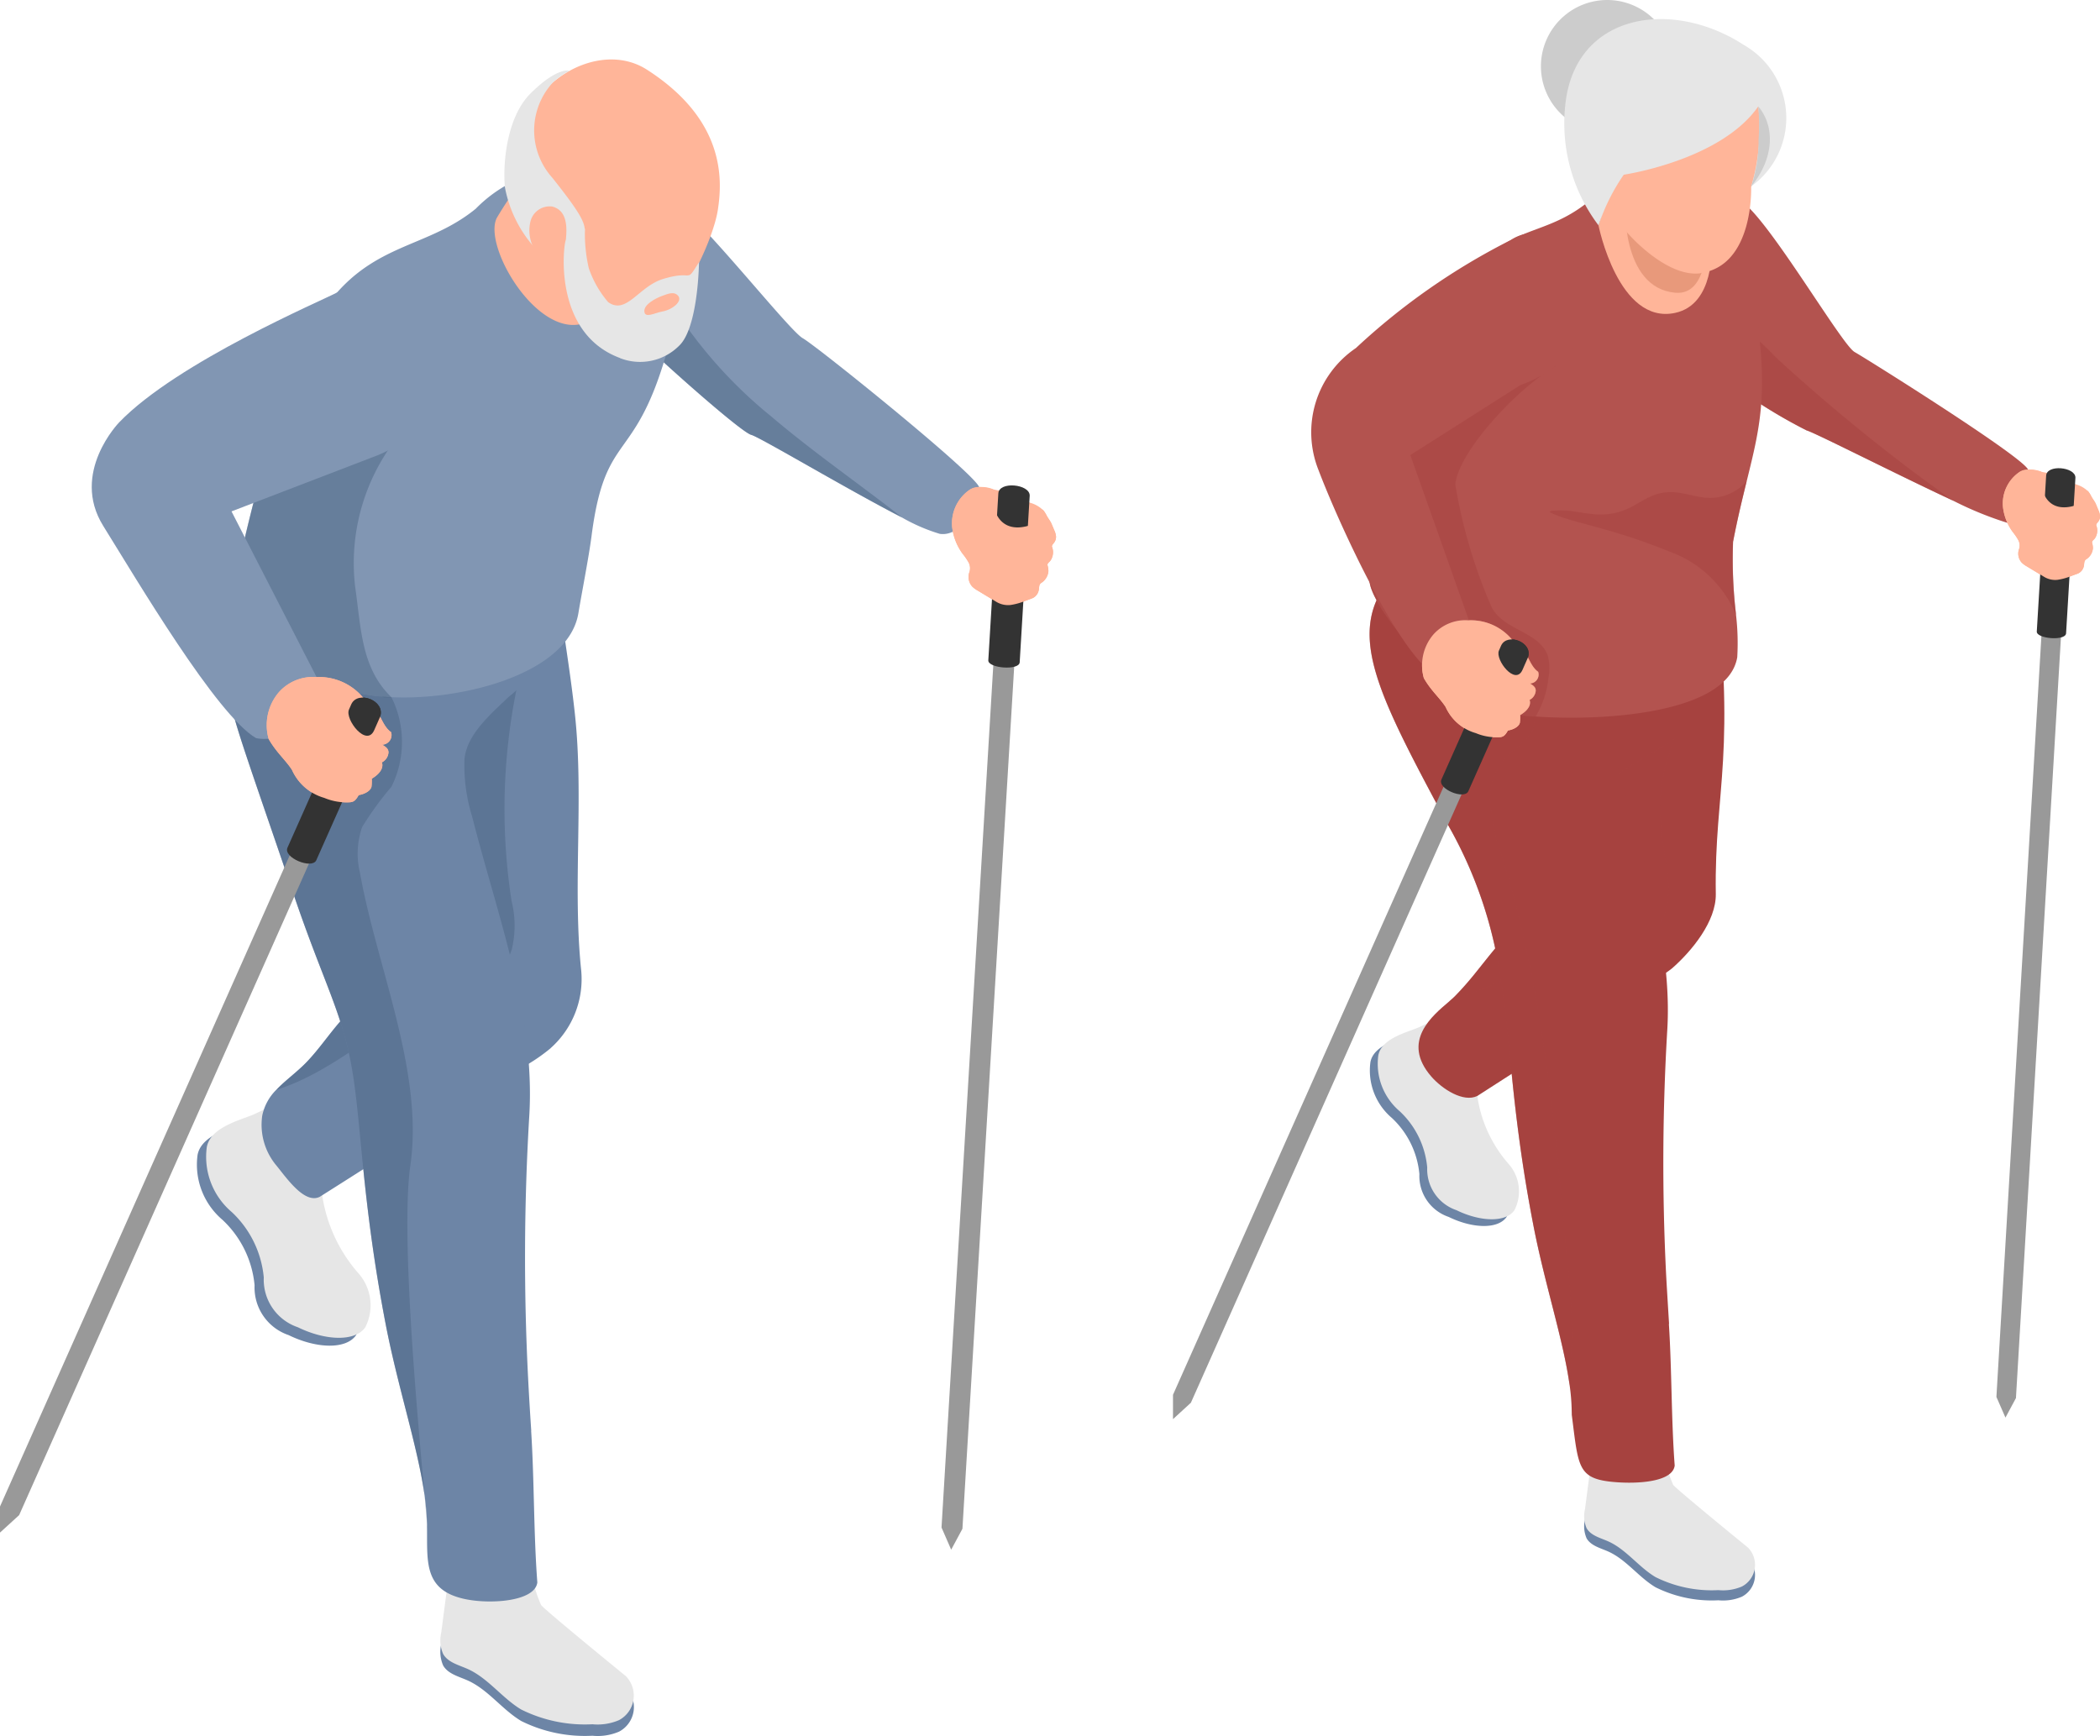 <svg id="Group_10763" data-name="Group 10763" xmlns="http://www.w3.org/2000/svg" xmlns:xlink="http://www.w3.org/1999/xlink" width="108.68" height="89.841" viewBox="0 0 108.68 89.841">
  <defs>
    <clipPath id="clip-path">
      <rect id="Rectangle_4276" data-name="Rectangle 4276" width="108.68" height="89.841" fill="none"/>
    </clipPath>
    <clipPath id="clip-path-3">
      <rect id="Rectangle_4265" data-name="Rectangle 4265" width="12.794" height="22.689" fill="none"/>
    </clipPath>
    <clipPath id="clip-path-4">
      <rect id="Rectangle_4266" data-name="Rectangle 4266" width="14.09" height="12.599" fill="none"/>
    </clipPath>
    <clipPath id="clip-path-5">
      <rect id="Rectangle_4267" data-name="Rectangle 4267" width="10.315" height="45.321" fill="none"/>
    </clipPath>
    <clipPath id="clip-path-6">
      <rect id="Rectangle_4268" data-name="Rectangle 4268" width="8.781" height="14.538" fill="none"/>
    </clipPath>
    <clipPath id="clip-path-7">
      <rect id="Rectangle_4269" data-name="Rectangle 4269" width="11.997" height="8.639" fill="none"/>
    </clipPath>
    <clipPath id="clip-path-8">
      <rect id="Rectangle_4270" data-name="Rectangle 4270" width="11.686" height="13.59" fill="none"/>
    </clipPath>
    <clipPath id="clip-path-9">
      <rect id="Rectangle_4271" data-name="Rectangle 4271" width="10.48" height="41.68" fill="none"/>
    </clipPath>
    <clipPath id="clip-path-10">
      <rect id="Rectangle_4272" data-name="Rectangle 4272" width="4.21" height="4.744" fill="none"/>
    </clipPath>
    <clipPath id="clip-path-11">
      <rect id="Rectangle_4273" data-name="Rectangle 4273" width="9.635" height="18.141" fill="none"/>
    </clipPath>
    <clipPath id="clip-path-12">
      <rect id="Rectangle_4274" data-name="Rectangle 4274" width="10.189" height="6.925" fill="none"/>
    </clipPath>
  </defs>
  <g id="Group_10762" data-name="Group 10762" clip-path="url(#clip-path)">
    <g id="Group_10761" data-name="Group 10761" transform="translate(0 0)">
      <g id="Group_10760" data-name="Group 10760" clip-path="url(#clip-path)">
        <path id="Path_29928" data-name="Path 29928" d="M17.025,81.8c-.585.312-2.372.644-2.576,1.763a3.746,3.746,0,0,0,1.288,3.355A5.3,5.3,0,0,1,17.4,90.31a2.6,2.6,0,0,0,1.762,2.576c1.458.712,2.983.746,3.492,0a2.5,2.5,0,0,0-.373-2.813A7.876,7.876,0,0,1,20.415,86a4.733,4.733,0,0,1,.847-2l-2.6-2.983Z" transform="translate(-4.225 -23.78)" fill="#6d85a6"/>
        <path id="Path_29929" data-name="Path 29929" d="M17.7,81.226c-.585.312-2.372.644-2.576,1.763a3.746,3.746,0,0,0,1.288,3.355,5.3,5.3,0,0,1,1.661,3.39,2.6,2.6,0,0,0,1.762,2.576c1.458.712,2.983.746,3.492,0a2.5,2.5,0,0,0-.373-2.813,7.879,7.879,0,0,1-1.864-4.067,4.733,4.733,0,0,1,.847-2l-2.6-2.983Z" transform="translate(-4.422 -23.611)" fill="#e6e6e6"/>
        <path id="Path_29930" data-name="Path 29930" d="M34.124,67.078a9.155,9.155,0,0,1-1.2.846c-3.6,2.273-7.153,4.58-10.754,6.852-.77.377-1.655-.887-2.235-1.608a3.288,3.288,0,0,1-.743-2.592,2.629,2.629,0,0,1,.735-1.347c.448-.472,1.015-.876,1.506-1.372.694-.708,1.239-1.546,1.9-2.281a18.745,18.745,0,0,1,3.07-2.549c.572-.41.656-1.323.754-2.021.371-2.595-.258-5.214-.423-7.831,0-.027,0-.057-.006-.084-.152-2.595.293-5.456,2.245-7.164a8.768,8.768,0,0,1,2.416-1.4,13.913,13.913,0,0,1,3.135-.824c.095.626.187,1.253.282,1.879.206,1.4.415,2.794.567,4.2.472,4.355-.127,8.915.326,13.273a4.777,4.777,0,0,1-1.581,4.024" transform="translate(-5.621 -12.828)" fill="#6d85a6"/>
        <g id="Group_10732" data-name="Group 10732" transform="translate(14.31 33.711)" opacity="0.5" style="mix-blend-mode: multiply;isolation: isolate">
          <g id="Group_10731" data-name="Group 10731">
            <g id="Group_10730" data-name="Group 10730" clip-path="url(#clip-path-3)">
              <path id="Path_29931" data-name="Path 29931" d="M32.337,51.7a31.109,31.109,0,0,0,.081,8.934,5.277,5.277,0,0,1,.016,2.5c-.242.713-.613,1.667-1.359,1.768-3.983.528-6.944,4.293-10.822,5.513.448-.472,1.015-.876,1.506-1.372.694-.708,1.239-1.546,1.9-2.281a18.715,18.715,0,0,1,3.07-2.549c.572-.409.656-1.323.754-2.02.371-2.595-.258-5.215-.423-7.832,0-.027,0-.057-.006-.084.184-.344.366-.691.55-1.036A18,18,0,0,1,29.8,49.767c.45-.521,2.218-2.318,3.032-2.017.5.182-.008,1.228-.114,1.735q-.232,1.1-.382,2.21" transform="translate(-20.254 -47.716)" fill="#4c6584"/>
            </g>
          </g>
        </g>
        <path id="Path_29932" data-name="Path 29932" d="M63.115,29.415c.043.589-.77,2.576-2.034,2.4a9.3,9.3,0,0,1-1.958-.846c-2.784-1.429-7.365-4.165-7.8-4.276-.5-.128-4.333-3.506-6.285-5.393-.333-.323-.613-.6-.811-.814-4.927-5.271,1.491-6.931,2.983-5.981s6.055,6.779,6.779,7.185,9.084,7.143,9.13,7.728" transform="translate(-12.442 -4.182)" fill="#8196b3"/>
        <g id="Group_10735" data-name="Group 10735" transform="translate(32.592 14.185)" opacity="0.5" style="mix-blend-mode: multiply;isolation: isolate">
          <g id="Group_10734" data-name="Group 10734">
            <g id="Group_10733" data-name="Group 10733" clip-path="url(#clip-path-4)">
              <path id="Path_29933" data-name="Path 29933" d="M60.22,32.677c-2.785-1.429-7.365-4.165-7.8-4.276-.5-.127-4.333-3.506-6.286-5.393.071-.488.16-.974.261-1.456.084-.409.136-1.429.738-1.472.518-.038.743.86.957,1.231a23.741,23.741,0,0,0,5.36,6.136c2.173,1.85,4.532,3.474,6.774,5.231" transform="translate(-46.13 -20.078)" fill="#4c6584"/>
            </g>
          </g>
        </g>
        <path id="Path_29934" data-name="Path 29934" d="M32.651,116.449q-.174,1.33-.348,2.661a1.756,1.756,0,0,0,.1,1.107c.251.436.8.565,1.263.771,1.062.475,1.776,1.5,2.774,2.1a7.391,7.391,0,0,0,3.685.764,2.812,2.812,0,0,0,1.381-.212,1.438,1.438,0,0,0,.354-2.282s-4.11-3.35-4.38-3.672a6.723,6.723,0,0,1-.519-1.805Z" transform="translate(-9.468 -34.009)" fill="#6d85a6"/>
        <path id="Path_29935" data-name="Path 29935" d="M32.651,115.609q-.174,1.33-.348,2.661a1.756,1.756,0,0,0,.1,1.107c.251.436.8.565,1.263.771,1.062.475,1.776,1.5,2.774,2.1a7.39,7.39,0,0,0,3.685.764A2.812,2.812,0,0,0,41.5,122.8a1.438,1.438,0,0,0,.354-2.282s-4.11-3.35-4.38-3.672a6.723,6.723,0,0,1-.519-1.805Z" transform="translate(-9.468 -33.763)" fill="#e6e6e6"/>
        <path id="Path_29936" data-name="Path 29936" d="M32.387,86.06c.165,2.584.125,5.266.32,7.85-.127.979-2.375,1.128-3.663.876-2.218-.431-2.028-1.9-2.045-3.691v0c0-.111,0-.222-.006-.333-.078-2.749-1.383-6.332-2.132-10.206C23.6,74.018,23.6,69.9,23.076,67.109c-.521-2.8-1.45-4.312-2.967-8.77C17.132,49.6,16.757,48.8,16.7,47.175a5.761,5.761,0,0,1,.049-1.009A4.082,4.082,0,0,1,17.97,43.68a10.07,10.07,0,0,1,4.883-2.609,17,17,0,0,1,5.505.1,8.066,8.066,0,0,1,3.069.99,3.332,3.332,0,0,1,1.655,2.641,4.806,4.806,0,0,1-1.863,3.273c-.933.9-2.17,1.944-2.283,3.232a8.953,8.953,0,0,0,.4,2.969c1.293,5.1,3.27,10.22,2.955,15.475a122.675,122.675,0,0,0-.059,13.62c.046.9.1,1.79.16,2.685" transform="translate(-4.899 -12.001)" fill="#6d85a6"/>
        <g id="Group_10738" data-name="Group 10738" transform="translate(11.794 33.778)" opacity="0.5" style="mix-blend-mode: multiply;isolation: isolate">
          <g id="Group_10737" data-name="Group 10737">
            <g id="Group_10736" data-name="Group 10736" clip-path="url(#clip-path-5)">
              <path id="Path_29937" data-name="Path 29937" d="M27,93.127v0c0-.111,0-.222-.006-.333-.078-2.75-1.383-6.332-2.131-10.207C23.6,76.049,23.6,71.927,23.076,69.139c-.521-2.8-1.45-4.311-2.967-8.769-2.977-8.742-3.351-9.539-3.411-11.163a5.761,5.761,0,0,1,.049-1.009A1.768,1.768,0,0,1,17,48.049a3.944,3.944,0,0,1,2.725.021c1.6.426,4.65.554,5.44,2.063a5.2,5.2,0,0,1-.006,4.621,16.591,16.591,0,0,0-1.513,2.08,4.178,4.178,0,0,0-.117,2.368c.851,4.821,3.309,10.294,2.61,15.141-.659,4.563,1,19.074.858,18.784" transform="translate(-16.694 -47.81)" fill="#4c6584"/>
            </g>
          </g>
        </g>
        <path id="Path_29938" data-name="Path 29938" d="M40.386,18.054c-2.042,10.641-3.967,6.928-4.8,13.417-.144,1.1-.507,2.942-.678,3.975-.469,2.8-4.91,4.233-8.563,4.353a13.729,13.729,0,0,1-1.857-.063c-3.865-.42-7.758-3.573-7.522-4.922.412-2.362,1.111-5.092,1.779-7.555.149-.54.3-1.068.437-1.576,2.806-10.109,6.847-8.262,10.415-11.174a7.046,7.046,0,0,1,2.221-1.535,8.326,8.326,0,0,1,7.5,1.394,3.35,3.35,0,0,1,1.017,1.166,4.125,4.125,0,0,1,.057,2.519" transform="translate(-4.975 -3.705)" fill="#8196b3"/>
        <g id="Group_10741" data-name="Group 10741" transform="translate(11.976 21.568)" opacity="0.5" style="mix-blend-mode: multiply;isolation: isolate">
          <g id="Group_10740" data-name="Group 10740">
            <g id="Group_10739" data-name="Group 10739" clip-path="url(#clip-path-6)">
              <path id="Path_29939" data-name="Path 29939" d="M25.242,45.06c-.654.019-.184-.007-.759-.069-3.864-.42-7.758-3.574-7.522-4.922.413-2.362,1.112-5.092,1.779-7.555a8.8,8.8,0,0,1,.757-.543,9.15,9.15,0,0,1,3.91-1.345c1.058-.114,3.061-.4,2.047,1.082a10.52,10.52,0,0,0-2.1,7.611c.314,2.175.307,4.223,1.89,5.74" transform="translate(-16.951 -30.528)" fill="#4c6584"/>
            </g>
          </g>
        </g>
        <path id="Path_29940" data-name="Path 29940" d="M38.779,11.326A19.5,19.5,0,0,0,36.343,14.6c-.725,1.419,1.964,6.038,4.34,5.5,2.733-1.366,3.622-5.023,3.622-5.023Z" transform="translate(-10.631 -3.324)" fill="#ffb599"/>
        <path id="Path_29941" data-name="Path 29941" d="M39.957,12.69a9.508,9.508,0,0,0,1.325,3.549,4.552,4.552,0,0,0,4.16,1.166c1.109-.475,2.654-3.724,2.891-5.269s.4-4.636-3.666-7.249C42.08,3.222,38.1,5.717,38.1,9.008c0,1.78.294,2.77,1.857,3.682" transform="translate(-11.182 -1.278)" fill="#ffb599"/>
        <path id="Path_29942" data-name="Path 29942" d="M39.446,5.8a3.662,3.662,0,0,0-.007,4.929c1.941,2.457,1.783,2.536,1.5,3.407s-.242.376-.242.376l-1.055-1.1-.723,1.337a6.463,6.463,0,0,1-1.941-3.526c-.118-1.157.063-3.619,1.327-4.873,1.412-1.4,2.021-1.169,2.021-1.169a3.89,3.89,0,0,0-.884.617" transform="translate(-10.845 -1.517)" fill="#e6e6e6"/>
        <path id="Path_29943" data-name="Path 29943" d="M39.967,15.124a1.024,1.024,0,0,0-1.139.779,1.967,1.967,0,0,0,.263,1.528c.41.685,1.372.971,1.5-.032.1-.759.334-2.018-.627-2.275" transform="translate(-11.378 -4.432)" fill="#ffb599"/>
        <path id="Path_29944" data-name="Path 29944" d="M44.2,23.452a2.853,2.853,0,0,0,3.071-.644c.807-.772,1-3.2,1.024-4.32-.733,1.169-.21.37-1.852.867-1.277.386-1.9,1.881-2.852,1.2a5.352,5.352,0,0,1-1-1.753,7.994,7.994,0,0,1-.2-2.035c-.047-.109-.927.452-.984.556-.132.238-.7,4.835,2.8,6.126" transform="translate(-12.119 -4.918)" fill="#e6e6e6"/>
        <path id="Path_29945" data-name="Path 29945" d="M47.2,22.419c-.024-.376.617-.688.921-.8s.625-.252.831,0c.226.276-.28.712-.841.812-.372.066-.887.366-.911-.01" transform="translate(-13.853 -6.303)" fill="#ffb599"/>
        <path id="Path_29946" data-name="Path 29946" d="M19.411,21.292c-.766.413-8.255,3.59-11.27,6.717,0,0-2.543,2.607-.826,5.364s5.875,9.807,7.909,10.982c0,0,2.518.635,3.2-3.025l-4.471-8.71,7.235-2.779c6.632-2.367,1.481-10.646-1.772-8.548" transform="translate(-1.972 -6.15)" fill="#8196b3"/>
        <path id="Path_29947" data-name="Path 29947" d="M25.51,53.1a.5.5,0,0,0,.458-.649c-.392-.273-.508-.8-.805-1.172a4.479,4.479,0,0,0-.591-.548A2.965,2.965,0,0,0,22.107,49.6a2.367,2.367,0,0,0-1.935.77,2.619,2.619,0,0,0-.54,2.433c.389.689.876,1.089,1.206,1.6a2.62,2.62,0,0,0,1.674,1.451,2.948,2.948,0,0,0,1.234.229c.271,0,.372-.069.546-.375.241-.037.586-.177.66-.422a2.38,2.38,0,0,0,.015-.427c.323-.187.639-.5.526-.846a.621.621,0,0,0,.339-.5c.013-.2-.152-.314-.323-.41" transform="translate(-5.728 -14.554)" fill="#ffb599"/>
        <path id="Path_29948" data-name="Path 29948" d="M73.8,36.5a1.532,1.532,0,0,1,.678.406,1.6,1.6,0,0,1,.155.251c.078.15.192.28.257.437.045.106.088.211.134.317a1.007,1.007,0,0,1,.091.313.493.493,0,0,1-.076.3c-.056.088-.122.127-.138.23a.777.777,0,0,1-.064.721c-.059.088-.185.15-.16.254a1.166,1.166,0,0,1,.046.3.8.8,0,0,1-.382.62.246.246,0,0,0-.094.169c-.011.065-.011.132-.025.2a.581.581,0,0,1-.309.408l-.385.143a3.185,3.185,0,0,1-.771.215,1.175,1.175,0,0,1-.745-.171l-.947-.573a1.319,1.319,0,0,1-.283-.208.741.741,0,0,1-.148-.75.63.63,0,0,0-.047-.509,3.174,3.174,0,0,0-.3-.435,2.885,2.885,0,0,1-.547-1.387,2.106,2.106,0,0,1,.949-1.957c.41-.259.96-.023,1.438.059a2.94,2.94,0,0,1,.815.22c.293.144.555.312.859.429" transform="translate(-20.466 -10.47)" fill="#ffb599"/>
        <path id="Path_29949" data-name="Path 29949" d="M70.049,93.341l-.582,1.082-.5-1.147,2.693-44.86,1.082.064Z" transform="translate(-20.241 -14.21)" fill="#999"/>
        <path id="Path_29950" data-name="Path 29950" d="M74.019,44.725c-.043.432-1.624.3-1.624-.1l.519-8.637c.02-.654,1.624-.5,1.624.1Z" transform="translate(-21.248 -10.438)" fill="#333"/>
        <path id="Path_29951" data-name="Path 29951" d="M75.117,38.224a.99.99,0,0,0-.092-.313l-.132-.317c-.066-.156-.179-.288-.259-.437a1.493,1.493,0,0,0-.154-.251.817.817,0,0,0-.075-.073,1.242,1.242,0,0,1-.6.815c-1.5.5-2.077-.615-1.945-1.855a1.536,1.536,0,0,0-1.169,0,2.108,2.108,0,0,0-.948,1.958,2.9,2.9,0,0,0,.546,1.387,3.051,3.051,0,0,1,.3.435.633.633,0,0,1,.047.509.743.743,0,0,0,.148.751,1.322,1.322,0,0,0,.283.207l.947.573a1.179,1.179,0,0,0,.745.172,3.226,3.226,0,0,0,.77-.215l.386-.143a.579.579,0,0,0,.309-.408c.016-.064.015-.132.026-.2a.248.248,0,0,1,.093-.169.8.8,0,0,0,.382-.62,1.2,1.2,0,0,0-.045-.3c-.025-.1.1-.165.16-.254a.777.777,0,0,0,.064-.721c.016-.1.083-.142.138-.23a.5.5,0,0,0,.076-.3" transform="translate(-20.466 -10.47)" fill="#ffb599"/>
        <path id="Path_29952" data-name="Path 29952" d="M.991,96.695,0,97.6v-1.35l15.125-34,.991.441Z" transform="translate(0 -18.272)" fill="#999"/>
        <path id="Path_29953" data-name="Path 29953" d="M22.534,59.535c-.235.466-1.718-.144-1.486-.661l3.306-7.43c.344-.731,1.785-.171,1.486.661Z" transform="translate(-6.17 -14.999)" fill="#333"/>
        <path id="Path_29954" data-name="Path 29954" d="M25.51,53.1a.5.5,0,0,0,.458-.649c-.392-.273-.508-.8-.805-1.172a4.479,4.479,0,0,0-.591-.548A2.965,2.965,0,0,0,22.107,49.6a2.367,2.367,0,0,0-1.935.77,2.619,2.619,0,0,0-.54,2.433c.389.689.876,1.089,1.206,1.6a2.62,2.62,0,0,0,1.674,1.451,2.948,2.948,0,0,0,1.234.229c.271,0,.372-.069.546-.375.241-.037.586-.177.66-.422a2.38,2.38,0,0,0,.015-.427c.323-.187.639-.5.526-.846a.621.621,0,0,0,.339-.5c.013-.2-.152-.314-.323-.41" transform="translate(-5.728 -14.554)" fill="#ffb599"/>
        <path id="Path_29955" data-name="Path 29955" d="M25.674,51.444l-.123.283c-.223.5.911,1.982,1.309,1.059l.3-.68c.3-.833-1.142-1.392-1.486-.661" transform="translate(-7.491 -14.999)" fill="#333"/>
        <path id="Path_29956" data-name="Path 29956" d="M139.319,31.326a17.952,17.952,0,0,1-2.794-1.139c-2.974-1.386-7.2-3.542-7.6-3.646a26.169,26.169,0,0,1-4.393-2.8,16.474,16.474,0,0,1-1.5-1.26c-5.911-5.723,1.128-8.684,2.5-7.81,1.4.886,5.194,7.425,5.872,7.81s8.943,5.567,8.984,6.113.11,2.9-1.07,2.732" transform="translate(-35.425 -4.261)" fill="#b3534f"/>
        <path id="Path_29957" data-name="Path 29957" d="M150.511,35.174a1.436,1.436,0,0,1,.633.379,1.459,1.459,0,0,1,.143.234c.073.14.18.262.241.408.042.1.083.2.124.3a.93.93,0,0,1,.086.292.471.471,0,0,1-.071.28c-.052.081-.115.119-.129.214a.724.724,0,0,1-.061.673c-.054.083-.173.141-.149.237a1.131,1.131,0,0,1,.042.283.746.746,0,0,1-.357.578.232.232,0,0,0-.088.158c-.011.061-.01.124-.024.184a.542.542,0,0,1-.288.381l-.36.134a2.985,2.985,0,0,1-.719.2,1.1,1.1,0,0,1-.7-.16l-.884-.536a1.235,1.235,0,0,1-.264-.194.694.694,0,0,1-.138-.7.591.591,0,0,0-.044-.476,2.9,2.9,0,0,0-.278-.406,2.7,2.7,0,0,1-.51-1.3,1.968,1.968,0,0,1,.885-1.828c.382-.242.9-.02,1.343.055a2.773,2.773,0,0,1,.76.206c.274.134.518.292.8.4" transform="translate(-43.059 -10.097)" fill="#ffb599"/>
        <path id="Path_29958" data-name="Path 29958" d="M147.251,85.955l-.543,1.01-.468-1.07L148.581,46.3l1.011.061Z" transform="translate(-42.921 -13.589)" fill="#999"/>
        <path id="Path_29959" data-name="Path 29959" d="M150.712,42.854c-.04.4-1.516.277-1.516-.091l.484-8.064c.019-.611,1.516-.468,1.516.09Z" transform="translate(-43.788 -10.067)" fill="#333"/>
        <path id="Path_29960" data-name="Path 29960" d="M151.738,36.784a.948.948,0,0,0-.085-.292c-.042-.1-.083-.2-.124-.3-.061-.146-.167-.268-.242-.408a1.366,1.366,0,0,0-.143-.234.648.648,0,0,0-.071-.069,1.157,1.157,0,0,1-.561.761c-1.4.467-1.939-.574-1.816-1.732a1.44,1.44,0,0,0-1.092,0,1.97,1.97,0,0,0-.885,1.828,2.7,2.7,0,0,0,.51,1.3,2.867,2.867,0,0,1,.278.406.592.592,0,0,1,.045.475.693.693,0,0,0,.138.7,1.248,1.248,0,0,0,.264.194l.885.536a1.1,1.1,0,0,0,.7.16,2.988,2.988,0,0,0,.719-.2l.36-.134a.54.54,0,0,0,.288-.381c.014-.06.013-.123.025-.184a.232.232,0,0,1,.087-.158.744.744,0,0,0,.357-.578,1.1,1.1,0,0,0-.042-.283c-.024-.1.1-.155.15-.237a.728.728,0,0,0,.061-.673c.014-.1.077-.132.129-.214a.471.471,0,0,0,.071-.28" transform="translate(-43.059 -10.097)" fill="#ffb599"/>
        <g id="Group_10744" data-name="Group 10744" transform="translate(89.102 17.287)" opacity="0.5" style="mix-blend-mode: multiply;isolation: isolate">
          <g id="Group_10743" data-name="Group 10743">
            <g id="Group_10742" data-name="Group 10742" clip-path="url(#clip-path-7)">
              <path id="Path_29961" data-name="Path 29961" d="M138.113,33.107c-2.974-1.386-7.2-3.543-7.6-3.646a26.2,26.2,0,0,1-4.394-2.8,9.787,9.787,0,0,1,.489-1.57c.615-1.489,1.754.075,2.513.771q3.158,2.881,6.568,5.475,1.2.906,2.427,1.771" transform="translate(-126.116 -24.468)" fill="#a6423f"/>
            </g>
          </g>
        </g>
        <path id="Path_29962" data-name="Path 29962" d="M102.578,75.4c-.5.268-2.038.553-2.213,1.514a3.22,3.22,0,0,0,1.106,2.882A4.547,4.547,0,0,1,102.9,82.71a2.235,2.235,0,0,0,1.514,2.212c1.252.612,2.562.641,3,0a2.145,2.145,0,0,0-.32-2.416,6.77,6.77,0,0,1-1.6-3.494,4.072,4.072,0,0,1,.728-1.718l-2.233-2.562Z" transform="translate(-29.443 -21.934)" fill="#6d85a6"/>
        <path id="Path_29963" data-name="Path 29963" d="M103.155,74.91c-.5.268-2.038.553-2.212,1.514a3.218,3.218,0,0,0,1.106,2.882,4.547,4.547,0,0,1,1.426,2.911,2.235,2.235,0,0,0,1.514,2.212c1.252.612,2.562.641,3,0a2.144,2.144,0,0,0-.321-2.416,6.774,6.774,0,0,1-1.6-3.494,4.072,4.072,0,0,1,.728-1.718L104.56,74.24Z" transform="translate(-29.613 -21.789)" fill="#e6e6e6"/>
        <path id="Path_29964" data-name="Path 29964" d="M119.294,58.335c.017,1.4-1.219,2.927-2.271,3.848-.472.42-9.536,6.263-10.071,6.6-.719.351-1.812-.35-2.382-1.006-1.587-1.829.069-3.157.932-3.894.121-.1.225-.195.305-.276,1.512-1.547,1.8-2.508,4.808-5.3.586-.546.747-2.059.725-3.749-.018-2.065-.311-4.388-.426-5.527-.316-5.487,2.939-7,8.236-7.96,1.277,10.083.058,11.715.144,17.26" transform="translate(-30.497 -12.055)" fill="#a6423f"/>
        <g id="Group_10747" data-name="Group 10747" transform="translate(75.005 38.239)" opacity="0.5" style="mix-blend-mode: multiply;isolation: isolate">
          <g id="Group_10746" data-name="Group 10746">
            <g id="Group_10745" data-name="Group 10745" clip-path="url(#clip-path-8)">
              <path id="Path_29965" data-name="Path 29965" d="M116.815,64.058c-.972,1.254-4.572.938-5.987,1.65a29.76,29.76,0,0,1-4.664,2.007c.121-.1.224-.195.3-.276,1.513-1.547,1.8-2.508,4.808-5.3.586-.546.747-2.059.724-3.749a11.932,11.932,0,0,1,1.783-1.691c1.26-.931,2.738-1.714,4.066-2.577-2.047,4.682.9,7.431-1.035,9.933" transform="translate(-106.164 -54.125)" fill="#a6423f"/>
            </g>
          </g>
        </g>
        <path id="Path_29966" data-name="Path 29966" d="M116.392,107.784l-.307,2.35a1.554,1.554,0,0,0,.085.978c.222.384.71.5,1.116.68.937.42,1.568,1.324,2.449,1.851a6.531,6.531,0,0,0,3.254.675,2.491,2.491,0,0,0,1.219-.187,1.27,1.27,0,0,0,.313-2.015s-3.629-2.957-3.868-3.242a5.933,5.933,0,0,1-.459-1.594Z" transform="translate(-34.059 -31.486)" fill="#6d85a6"/>
        <path id="Path_29967" data-name="Path 29967" d="M116.392,107.042l-.307,2.349a1.554,1.554,0,0,0,.085.978c.222.385.71.5,1.116.68.937.42,1.568,1.324,2.449,1.85a6.523,6.523,0,0,0,3.254.675,2.491,2.491,0,0,0,1.219-.187,1.27,1.27,0,0,0,.313-2.015s-3.629-2.958-3.868-3.242a5.94,5.94,0,0,1-.459-1.594Z" transform="translate(-34.059 -31.268)" fill="#e6e6e6"/>
        <path id="Path_29968" data-name="Path 29968" d="M115.813,79.481c.155,2.416.121,4.917.3,7.327-.115.914-2.2.972-3.416.822-1.616-.207-1.582-.885-1.91-3.445V84.18c0-.1-.006-.207-.006-.311a10.861,10.861,0,0,0-.1-1.185c-.321-2.375-1.294-5.262-1.886-8.345-1.178-6.1-1.184-9.95-1.667-12.555a22.321,22.321,0,0,0-2.772-8.184c-3.565-6.655-5.234-9.794-3.054-12.6a7.777,7.777,0,0,1,1.059-1.093c2.484-2.139,4.888-3.117,9.7-2.341,3.382.54,4.394,2.053,4.411,3.393.04,2.56-3.67,3.819-3.871,6.073-.276,3.071,3.531,10.526,3.129,17.22a115.862,115.862,0,0,0-.058,12.716c.046.839.1,1.674.15,2.507" transform="translate(-29.444 -10.949)" fill="#a6423f"/>
        <g id="Group_10750" data-name="Group 10750" transform="translate(70.877 30.055)" opacity="0.5" style="mix-blend-mode: multiply;isolation: isolate">
          <g id="Group_10749" data-name="Group 10749">
            <g id="Group_10748" data-name="Group 10748" clip-path="url(#clip-path-9)">
              <path id="Path_29969" data-name="Path 29969" d="M110.678,84.221c-.322-2.375-1.294-5.263-1.886-8.345-1.179-6.1-1.185-9.95-1.668-12.555a22.339,22.339,0,0,0-2.772-8.184c-3.566-6.654-5.234-9.794-3.054-12.595l5.073,4.693c.615.575,2.163,1.525,2.416,2.347.317,1.012-.9,1.513-1.467,2.151a3.426,3.426,0,0,0-.736,2.531A11.973,11.973,0,0,0,107.2,56.9c2.093,6.781,2.738,13.919,3.364,20.992a31.087,31.087,0,0,1,.11,6.332" transform="translate(-100.321 -42.541)" fill="#a6423f"/>
            </g>
          </g>
        </g>
        <path id="Path_29970" data-name="Path 29970" d="M119.129,31.743a24.2,24.2,0,0,0,.155,3.813,12.653,12.653,0,0,1,.063,2.185c-.483,2.871-6.717,3.325-10.433,3.071-.282-.017-.552-.04-.8-.069-3.607-.4-8.012-5.838-7.793-7.091a71.535,71.535,0,0,1,2.456-8.012c.254-.747.472-1.432.633-2.013,2.623-9.438,4.934-6.77,8.265-9.49.656-.535,3.082-.926,3.894-1.168,3.037-.92,3.583.288,4.509,5.413.972,5.406.505,7.223-.242,10.249-.218.892-.465,1.886-.7,3.111" transform="translate(-29.44 -3.724)" fill="#b3534f"/>
        <path id="Path_29971" data-name="Path 29971" d="M109.744,48.711a.463.463,0,0,0,.427-.605c-.366-.255-.475-.745-.752-1.094a4.261,4.261,0,0,0-.552-.512,2.769,2.769,0,0,0-2.3-1.058,2.21,2.21,0,0,0-1.807.719,2.447,2.447,0,0,0-.505,2.271c.364.644.819,1.017,1.126,1.493a2.447,2.447,0,0,0,1.563,1.355,2.748,2.748,0,0,0,1.153.213c.253,0,.348-.065.509-.35.225-.034.548-.165.616-.394a2.272,2.272,0,0,0,.014-.4c.3-.174.6-.466.491-.789a.582.582,0,0,0,.317-.468c.013-.183-.142-.293-.3-.383" transform="translate(-30.567 -13.333)" fill="#ffb599"/>
        <path id="Path_29972" data-name="Path 29972" d="M118.593,9.585l-1.5,4.894s1.028,5.161,3.967,4.529c2.064-.443,1.878-3.408,1.878-3.408l-.266-4.97Z" transform="translate(-34.367 -2.813)" fill="#ffb599"/>
        <g id="Group_10753" data-name="Group 10753" transform="translate(84.102 10.415)" opacity="0.5" style="mix-blend-mode: multiply;isolation: isolate">
          <g id="Group_10752" data-name="Group 10752">
            <g id="Group_10751" data-name="Group 10751" clip-path="url(#clip-path-10)">
              <path id="Path_29973" data-name="Path 29973" d="M119.054,14.741c-.027.054-.254,4.48,2.58,4.738,1.775.162,1.611-2.911,1.611-2.911Z" transform="translate(-119.039 -14.741)" fill="#d17e5e"/>
            </g>
          </g>
        </g>
        <path id="Path_29974" data-name="Path 29974" d="M121.667,14.627c-1.407.191-3.033-1.247-3.777-2.083a2.4,2.4,0,0,1-.528-.995L116.91,9.8l-1.1-.073s-1.737-1.289-.9-4.968c.418-1.839,3.047-3.362,5.013-3.087,3.1.435,3.865,2.546,4.59,3.891.928,1.722-.227,4.6-.227,4.6s.155,4.077-2.622,4.454" transform="translate(-33.66 -0.483)" fill="#ffb599"/>
        <path id="Path_29975" data-name="Path 29975" d="M119.723,3.759a3.432,3.432,0,1,1-3.1-3.744,3.437,3.437,0,0,1,3.1,3.744" transform="translate(-33.128 0)" fill="#ccc"/>
        <path id="Path_29976" data-name="Path 29976" d="M117.66,9.452s5-.728,6.96-3.534a10.5,10.5,0,0,1-.364,4.136,4.352,4.352,0,0,0-.372-7.31c-3.607-2.355-8.475-1.722-9.2,2.706a8.756,8.756,0,0,0,1.669,6.626,10.269,10.269,0,0,1,1.306-2.624" transform="translate(-33.625 -0.41)" fill="#e6e6e6"/>
        <path id="Path_29977" data-name="Path 29977" d="M128.66,9.523a11.115,11.115,0,0,0-.014-1.727c.851,1.014.851,2.65-.364,4.136a7.463,7.463,0,0,0,.378-2.409" transform="translate(-37.65 -2.288)" fill="#ccc"/>
        <g id="Group_10756" data-name="Group 10756" transform="translate(70.868 18.948)" opacity="0.5" style="mix-blend-mode: multiply;isolation: isolate">
          <g id="Group_10755" data-name="Group 10755">
            <g id="Group_10754" data-name="Group 10754" clip-path="url(#clip-path-11)">
              <path id="Path_29978" data-name="Path 29978" d="M109.558,41.878a2.488,2.488,0,0,1,.017,1.093,4.813,4.813,0,0,1-.661,1.99c-.282-.017-.552-.04-.8-.069-3.607-.4-8.012-5.838-7.793-7.092a71.572,71.572,0,0,1,2.456-8.011c.569-.242,1.15-.46,1.725-.673,1.743-.65,3.588-2.216,5.446-2.3-2.059,1.224-5.006,4.425-5.192,6.126a26.851,26.851,0,0,0,1.863,6.315c.6,1.265,2.536,1.277,2.945,2.617" transform="translate(-100.308 -26.819)" fill="#a6423f"/>
            </g>
          </g>
        </g>
        <path id="Path_29979" data-name="Path 29979" d="M106.384,17.436a34.545,34.545,0,0,0-8.032,5.6,5.265,5.265,0,0,0-1.941,6.3c1.074,2.836,4.155,9.526,6.054,10.623,0,0,1.145.707,1.778-2.712l-3.074-8.672,5.7-3.625c6.193-2.211,2.552-9.476-.485-7.517" transform="translate(-28.181 -5.02)" fill="#b3534f"/>
        <path id="Path_29980" data-name="Path 29980" d="M86.85,89.411l-.926.849V89l14.123-31.743.925.412Z" transform="translate(-25.219 -16.804)" fill="#999"/>
        <path id="Path_29981" data-name="Path 29981" d="M106.965,54.715c-.22.435-1.6-.135-1.388-.617l3.086-6.937c.321-.682,1.667-.16,1.388.617Z" transform="translate(-30.98 -13.749)" fill="#333"/>
        <path id="Path_29982" data-name="Path 29982" d="M109.744,48.711a.463.463,0,0,0,.427-.605c-.366-.255-.475-.745-.752-1.094a4.261,4.261,0,0,0-.552-.512,2.769,2.769,0,0,0-2.3-1.058,2.21,2.21,0,0,0-1.807.719,2.447,2.447,0,0,0-.505,2.271c.364.644.819,1.017,1.126,1.493a2.447,2.447,0,0,0,1.563,1.355,2.748,2.748,0,0,0,1.153.213c.253,0,.348-.065.509-.35.225-.034.548-.165.616-.394a2.272,2.272,0,0,0,.014-.4c.3-.174.6-.466.491-.789a.582.582,0,0,0,.317-.468c.013-.183-.142-.293-.3-.383" transform="translate(-30.567 -13.333)" fill="#ffb599"/>
        <path id="Path_29983" data-name="Path 29983" d="M109.9,47.161l-.115.264c-.208.467.851,1.85,1.223.988l.28-.635c.279-.778-1.066-1.3-1.388-.617" transform="translate(-32.212 -13.749)" fill="#333"/>
        <g id="Group_10759" data-name="Group 10759" transform="translate(80.202 24.908)" opacity="0.5" style="mix-blend-mode: multiply;isolation: isolate">
          <g id="Group_10758" data-name="Group 10758">
            <g id="Group_10757" data-name="Group 10757" clip-path="url(#clip-path-12)">
              <path id="Path_29984" data-name="Path 29984" d="M123.161,42.179a5.866,5.866,0,0,0-3.428-3.273c-3.15-1.286-5.09-1.486-6.159-2.018-.3-.15.741-.141,1.069-.09s.953.153,1.284.171c1.974.1,2.334-1.157,3.87-1.151.673.006,1.323.288,2,.3a2.518,2.518,0,0,0,1.915-.868c-.218.892-.466,1.886-.7,3.111a24.2,24.2,0,0,0,.155,3.813" transform="translate(-113.519 -35.255)" fill="#a6423f"/>
            </g>
          </g>
        </g>
      </g>
    </g>
  </g>
</svg>
